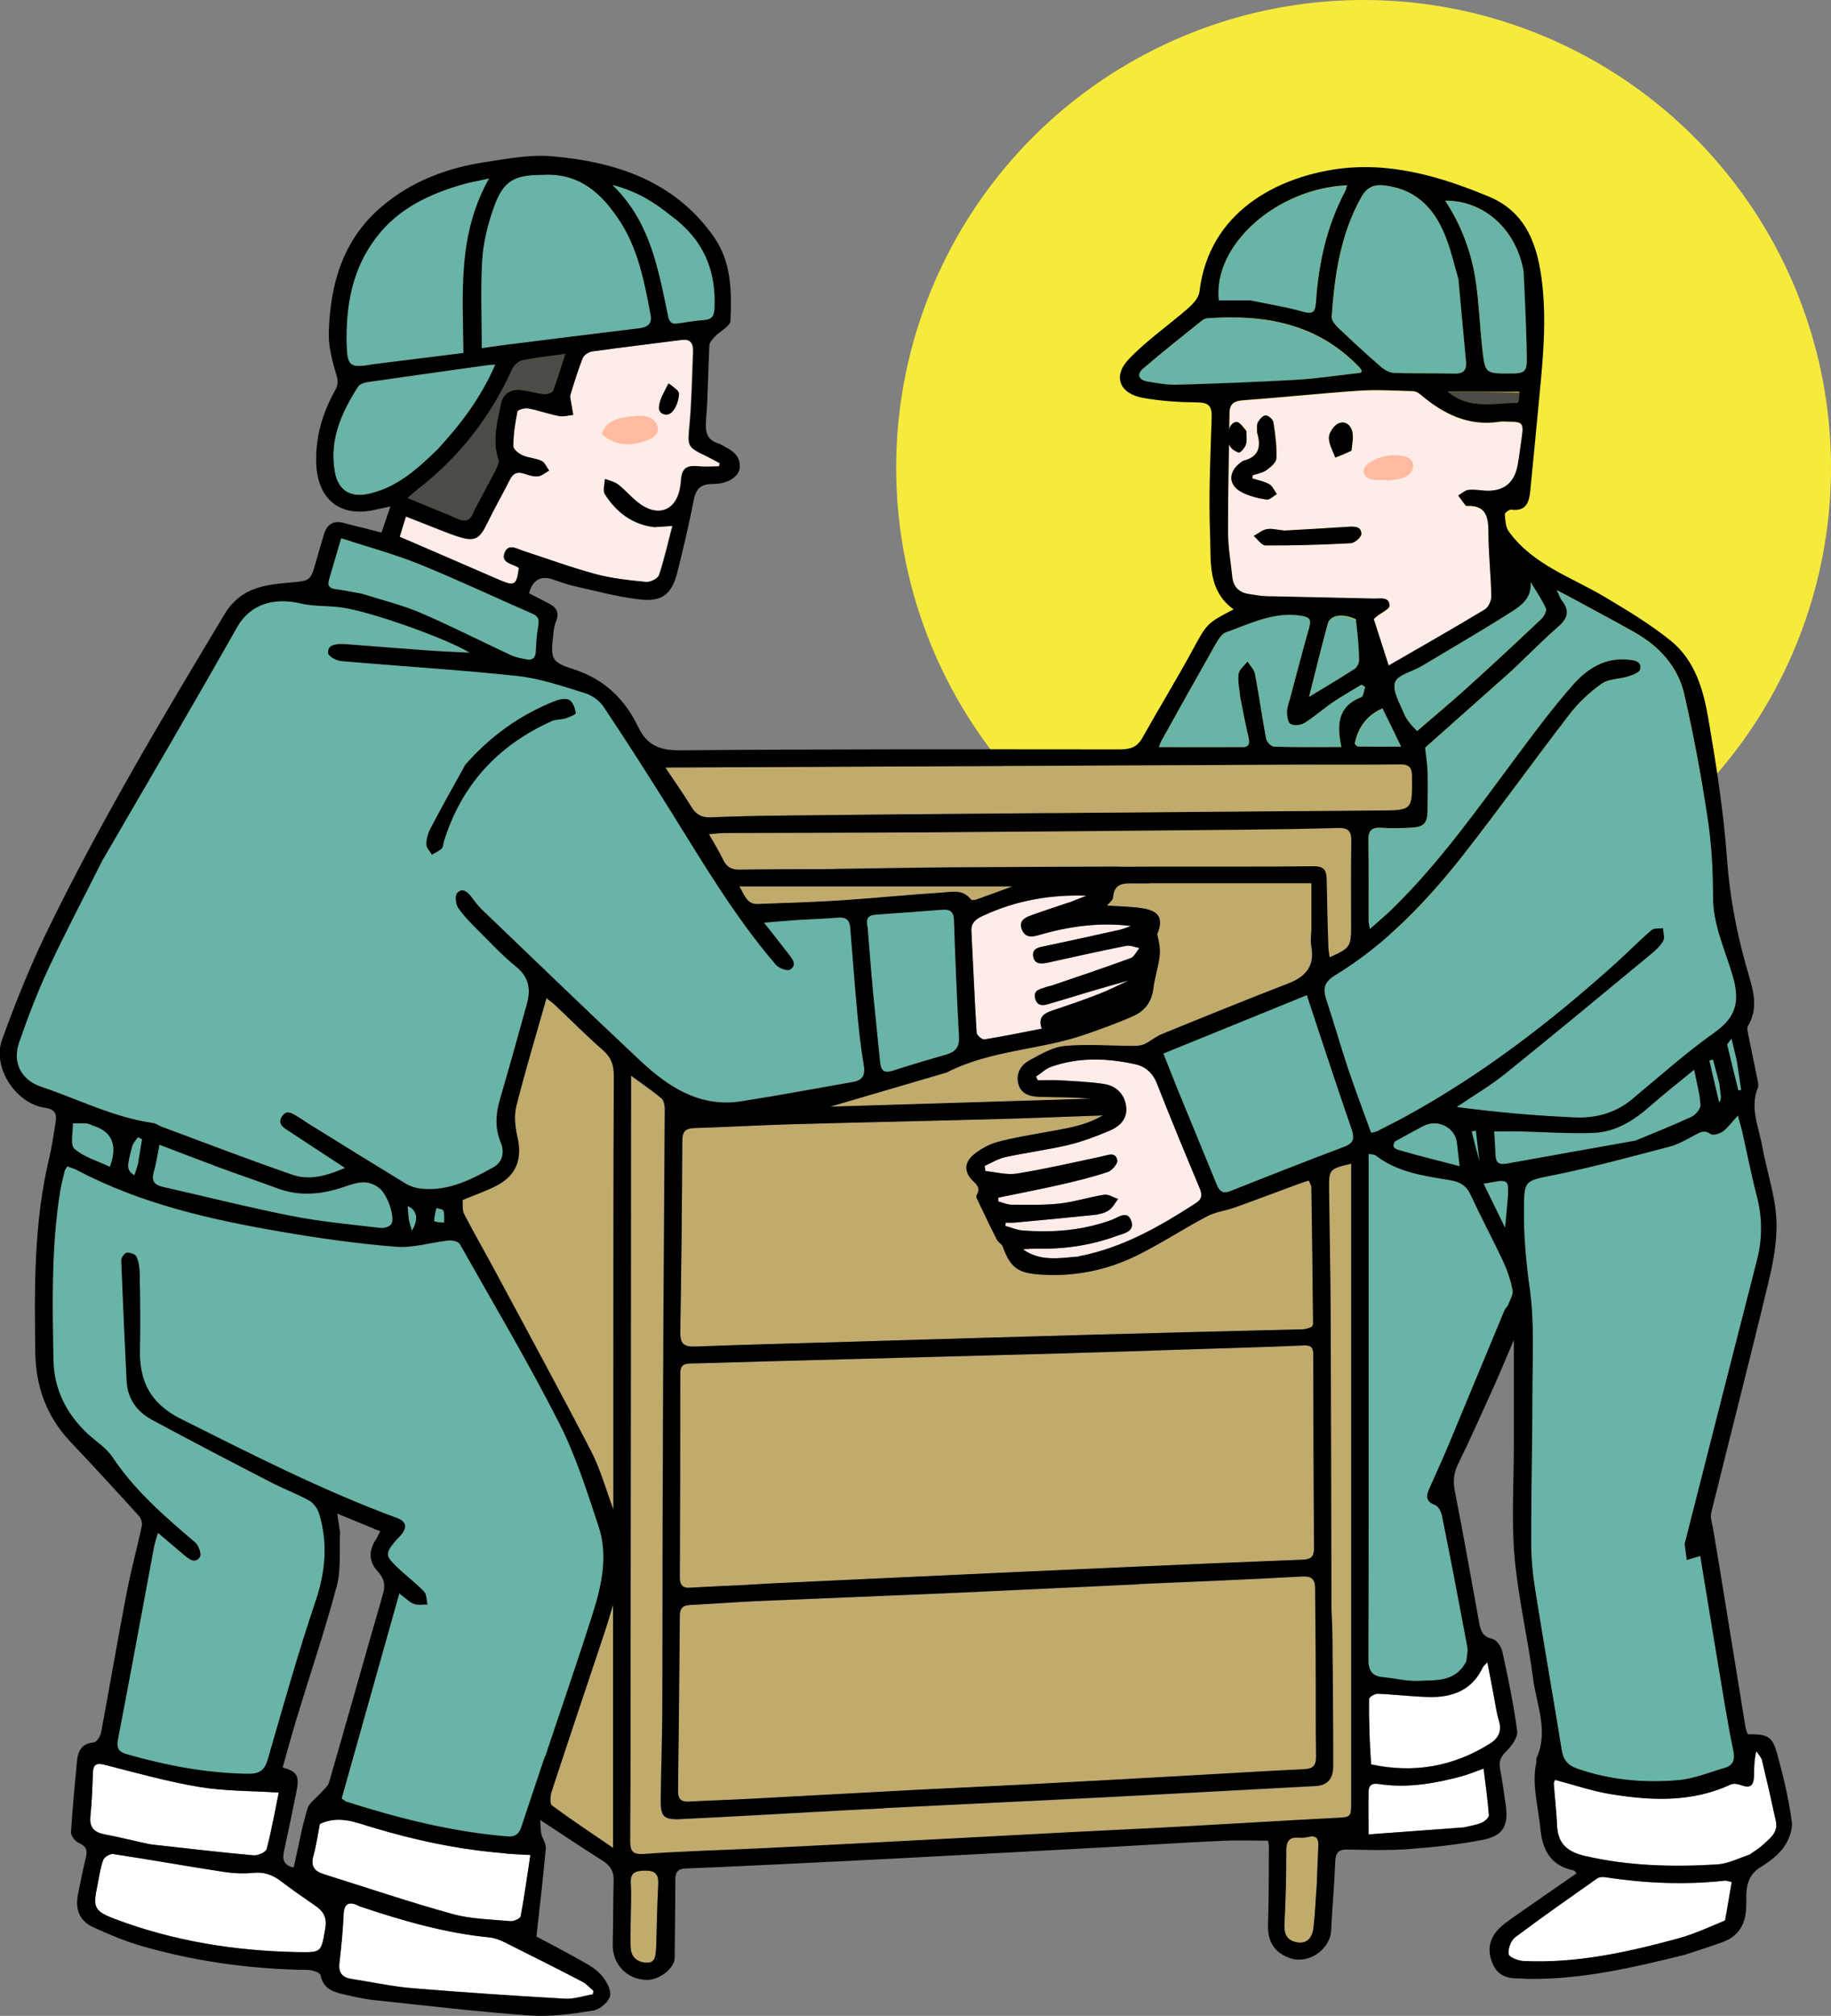 <?xml version="1.0" encoding="UTF-8"?><svg id="_レイヤー_2" xmlns="http://www.w3.org/2000/svg" width="163.43" height="179.83" viewBox="0 0 163.43 179.83"><rect x="0" y="0" width="163.43" height="179.83" fill="#808080" stroke="none"/><defs><style>.cls-1{fill:#ffece8;}.cls-1,.cls-2,.cls-3,.cls-4,.cls-5,.cls-6,.cls-7,.cls-8{stroke-width:0px;}.cls-3{fill:#ffbba1;}.cls-4{fill:#fff;}.cls-5{fill:#4d4b46;}.cls-6{fill:#c0ab6c;}.cls-7{fill:#68b4a7;}.cls-8{fill:#f6ea3d;}</style></defs><g id="_コンテンツ"><circle class="cls-8" cx="121.71" cy="41.72" r="41.72"/><path class="cls-7" d="m9.27,76.5c4-6.89,8.01-13.69,11.88-20.56,1.19-2.1,3.31-2.7,5.72-2.13,1.17.28,2.43.19,3.63.35,2.57.36,9.4,2.79,11.43,4.04-1.33-.07-2.53-.11-3.73-.2-2.4-.17-4.8-.37-7.2-.55-.17-.01-.35-.03-.52-.03-.58.02-1.26.1-1.19.82.03.28.72.67,1.14.7,5.25.46,10.51.77,15.74,1.33,2.05.22,4.05.92,6.04,1.53.62.19,1.3.67,1.66,1.21,2.01,3.01,3.96,6.06,5.88,9.13,2.97,4.77,5.83,9.62,9.51,13.9.26.31,1.02.59,1.26.43.67-.42.19-.97-.15-1.41-.67-.87-1.36-1.73-2.18-2.78,1.21-.1,2.17-.19,3.13-.25,1.15-.08,2.3-.1,3.45-.2.69-.06,1.06.16,1.12.88.21,2.61.41,5.21.65,7.82.14,1.49.31,2.98.56,4.46.14.86-.07,1.35-.95,1.5-3.33.58-6.65,1.21-9.99,1.73-3.71.57-6.53-1.29-9.04-3.65-4.74-4.44-9.41-8.95-14.1-13.45-.35-.34-.64-.74-.94-1.13-.35-.47-.82-.87-1.27-.35-.22.25-.13,1.01.1,1.34.51.74,1.17,1.39,1.81,2.03,1.09,1.09,2.14,2.22,3.33,3.18,1.16.94,1.35,2.03.98,3.34-.79,2.82-1.57,5.65-2.39,8.46-.39,1.32-.49,2.59.05,3.88.37.89.17,1.77-.63,2.22-2,1.12-4.07,2.18-6.49,1.92-.47-.05-.96-.21-1.36-.45-2.9-1.76-5.77-3.55-8.65-5.33-.3-.18-.58-.4-.88-.57-.5-.29-1.07-.81-1.53-.06-.42.67.22.99.68,1.3,1.6,1.06,3.2,2.1,4.97,3.26-1.62.7-3.15,1.15-4.67.62-3.93-1.35-7.8-2.85-11.69-4.29-.26-.1-.5-.29-.76-.33-3.53-.5-6.7-2.13-10.03-3.25-1.76-.59-2.56-2.15-1.95-3.92.77-2.24,1.62-4.47,2.62-6.61,1.55-3.32,3.26-6.56,4.95-9.91Zm32.17-8.17c-1.01,1.86-2.05,3.7-3.03,5.58-.22.42-.36.93-.36,1.4,0,.31.32.61.49.92.3-.18.63-.32.88-.55.13-.12.12-.39.18-.59,1.56-5.07,4.83-8.62,9.65-10.78.36-.16.81-.11,1.19-.23.35-.11.96-.36.94-.47-.07-.42-.24-.97-.56-1.17-.3-.18-.88-.07-1.27.08-3.14,1.24-5.81,3.15-8.12,5.8Z"/><path class="cls-7" d="m48.64,156.75c-.71,2.13-1.42,4.18-2.09,6.24-.2.62-.54.92-1.22.86-4.94-.39-9.7-1.61-14.4-3.1-.09-.03-.17-.11-.43-.28,1.69-6.01,3.4-12.07,5.15-18.3.58.43.9.78,1.3.93.36.14.81.05,1.22.06-.09-.39-.06-.9-.31-1.15-.78-.8-1.68-1.47-2.48-2.25-.99-.96-.98-1.19-.08-2.27.18-.21.4-.4.57-.62.51-.66.35-1.14-.43-1.43-6.67-2.46-12.97-5.68-19.31-8.85-2.69-1.35-3.7-3.35-3.63-6.19.05-2.26.01-4.53-.02-6.79,0-.51-.09-1.05-.3-1.5-.1-.21-.59-.37-.87-.33-.2.03-.49.44-.48.67.13,3.59.3,7.17.48,10.76.08,1.57.91,2.74,2.23,3.45,3.53,1.91,7.09,3.76,10.66,5.6,1.12.58,2.31,1.01,3.4,1.62.4.22.75.72.89,1.16.81,2.62.59,5.15-.3,7.78-1.57,4.66-2.9,9.4-4.27,14.13-.29.99-.73,1.32-1.75,1.31-3.7-.05-7.28-.73-10.82-1.74-.75-.21-.97-.54-.81-1.35,1.1-5.72,2.15-11.45,3.22-17.17.07-.36.2-.72.35-1.24.86.73,1.59,1.36,2.33,1.98.44.37.98.81,1.41.17.16-.24-.1-1.02-.4-1.27-2.71-2.32-5.41-4.63-7.41-7.64-.56-.84-1.52-1.42-2.28-2.14-1.85-1.77-2.93-3.92-2.98-6.49-.09-5.06-.2-10.12.61-15.15.1-.58.25-1.16.39-1.73.03-.12.12-.23.23-.42.31.12.61.2.88.34,5.73,3.02,11.96,4.42,18.27,5.5,3.37.57,6.76,1.06,10.17,1.33,1.56.12,3.16-.39,4.74-.56.32-.03.85.09.98.32,2.99,5.28,6.09,10.52,8.85,15.93,1.5,2.93,2.51,6.13,3.54,9.26.9,2.73.23,5.46-.62,8.09-1.33,4.16-2.75,8.28-4.16,12.5Z"/><path class="cls-6" d="m65.68,141.43c-1.43.07-2.75.12-4.08.21-.68.04-.93-.26-.92-.92.02-6.08.04-12.15.04-18.23,0-.65.29-.83.89-.85,2.37-.05,4.75-.14,7.12-.2,8.55-.23,17.11-.46,25.66-.69,3.91-.11,7.82-.24,11.72-.37,3.42-.11,6.84-.2,10.26-.35.69-.03.85.21.85.82,0,5.76.03,11.52.06,17.28,0,.7-.24.98-.97,1.01-5.16.19-10.32.42-15.49.65-6.24.28-12.48.57-18.72.85-4.43.2-8.86.41-13.28.62-1.01.05-2.02.12-3.13.18Z"/><path class="cls-7" d="m135.17,59.61c1.34-1.28,2.59-2.55,3.94-3.72.85-.74,1.01-1.43.3-2.31-.15-.18-.22-.43-.46-.93.58.3.92.48,1.26.66,1.9,1.03,3.82,2.04,5.7,3.11,2.22,1.26,3.88,3.07,4.44,5.58.81,3.63,1.51,7.3,2.07,10.98.35,2.3.49,4.66.48,6.99,0,2.55,1.1,4.79,1.77,7.14.62,2.18.33,3.62-1.6,4.98-2.59,1.83-4.96,3.96-7.41,5.99-1.48,1.23-3.24,1.69-5.08,1.61-3.51-.15-7.02-.46-10.56-.93,1.46-.99,2.99-1.89,4.36-2.99,4.38-3.52,8.7-7.11,13.03-10.69.4-.33.81-.71,1.05-1.16.15-.28-.01-.73-.03-1.11-.35.05-.8-.03-1.02.17-1.08.93-2.09,1.96-3.15,2.92-5.78,5.2-11.91,9.93-18.75,13.68-.86.47-1.73.9-2.61,1.35-.12.06-.26.07-.52.13-.7-1.93-1.43-3.85-2.08-5.79-.68-2.02-1.25-4.07-1.92-6.09-.32-.97-.18-1.58.77-2.16,4.61-2.8,8.26-6.66,11.54-10.85,3.21-4.09,6.23-8.33,9.41-12.45.8-1.03,1.8-1.97,2.86-2.72.62-.44,1.57-.4,2.34-.64.4-.13,1.02-.34,1.09-.63.17-.68-.43-.81-.99-.87-2.09-.23-3.71.78-4.98,2.22-1.73,1.96-3.3,4.06-4.87,6.16-3.57,4.79-7,9.69-11.3,13.87-.6.58-1.24,1.11-1.98,1.77-.05-.34-.11-.53-.11-.72,0-2.41.02-4.82-.02-7.23-.01-.83.29-1.13,1.1-1.08.87.05,1.75.03,2.62,0,1.23-.05,1.55-.38,1.56-1.59.01-1.15.03-2.31,0-3.46-.02-.65-.13-1.29-.22-2.09,2.55-2.27,5.24-4.66,7.97-7.09Z"/><path class="cls-6" d="m101.75,141.32c4.88-.22,9.66-.41,14.43-.67.9-.05,1.19.25,1.19,1.07,0,2.37.04,4.75.05,7.12.01,2.62-.02,5.24.03,7.86.01.8-.25,1.1-1.07,1.14-3.45.16-6.9.38-10.35.57-4.95.27-9.9.55-14.85.81-3.07.16-6.14.29-9.2.45-4.95.26-9.9.54-14.85.8-1.88.1-3.77.15-5.65.26-.73.04-.99-.24-.98-.97.07-5.2.12-10.4.16-15.6,0-.65.25-.94.92-.97,2.02-.1,4.04-.26,6.06-.35,5.55-.24,11.09-.45,16.64-.69,5.79-.25,11.58-.54,17.47-.81Z"/><path class="cls-7" d="m155.47,100.82c.45,1.99.82,3.91,1.31,5.8.51,1.94.54,3.84.04,5.78-2.15,8.38-4.28,16.76-6.41,25.14-.02.07-.06.14-.05.2.06.48.13.96.19,1.43.44-.13.87-.26,1.2-.36.7,4.25,1.44,8.72,2.18,13.18.24,1.41.49,2.82.78,4.22.15.72,0,1.27-.74,1.49-1.4.41-2.79.99-4.21,1.11-3.04.25-6.07-.01-8.99-1.03-.82-.29-1.24-.77-1.38-1.63-.77-4.75-1.61-9.49-2.36-14.24-.22-1.41-.37-2.84-.37-4.26,0-4.47.11-8.93.11-13.4,0-3.11.19-6.25-.24-9.3-.32-2.32-.53-4.61-.52-6.94.02-2.79.05-2.65,2.73-3.19,3.44-.7,6.85-1.63,10.25-2.52.8-.21,1.54-.65,2.28-1.04.48-.26.84-.49,1.41-.09.21.15.82-.03,1.11-.25.46-.34.8-.84,1.32-1.41.13.48.24.86.36,1.32Z"/><path class="cls-6" d="m117.04,118.41c-.3.1-.54.16-.78.17-6.11.16-12.22.3-18.32.47-7.33.2-14.66.43-21.98.64-4.64.14-9.28.25-13.92.43-1.01.04-1.33-.28-1.32-1.29.1-5.69.15-11.38.18-17.07,0-.8.26-1.11,1.08-1.13,2.9-.08,5.79-.25,8.68-.34,6.21-.18,12.43-.31,18.64-.47,2.96-.08,5.93-.21,9.14-.32-1.71.99-3.42,1.18-5.1,1.49-1.44.27-2.89.49-4.3.88-.75.21-1.5.61-2.1,1.1-.91.74-.9,1.62-.05,2.42.38.36.6.65.32,1.15-.05.09-.09.23-.05.3.6,1.25,1.2,2.51,1.82,3.75.12.23.44.38.52.61.7,1.92,1.38,2.37,3.4,2.5,3.04.2,5.93-.4,8.63-1.73,2.12-1.05,4.11-2.36,6.21-3.47.75-.39,1.64-.49,2.45-.78,1.91-.68,3.8-1.4,5.7-2.1.29-.11.58-.19.93-.31.1.24.23.42.23.6.06,4.05.11,8.09.15,12.14,0,.1-.06.2-.15.36Z"/><path class="cls-6" d="m79,161.3c6.41-.32,12.72-.61,19.03-.92,6.45-.33,12.9-.68,19.34-1.03,1.06-.06,1.6-.58,1.6-1.78,0-3.91-.03-7.82-.07-11.73,0-.94-.09-1.88-.09-2.82-.03-8.77-.04-17.53-.07-26.3-.02-3.56-.1-7.12-.14-10.68-.02-1.7.03-1.74,1.98-2.21v1.13c0,18.58,0,37.16,0,55.74,0,1.48,0,1.43-1.51,1.5-4.64.24-9.27.52-13.9.78-3.03.17-6.07.3-9.1.46-6.45.34-12.9.68-19.35,1.02-2.89.15-5.79.3-8.68.44-3.52.17-7.05.26-10.57.51-1.13.08-1.26-.31-1.25-1.26.04-6.46.04-12.92.04-19.38.01-15.82.03-31.64.04-47.46,0-.38,0-.76,0-1.33,1,.73,1.89,1.33,2.7,2.01.22.18.31.62.31.94-.03,6.32-.08,12.64-.12,18.96-.03,6.15-.06,12.29-.07,18.44-.02,5.41,0,10.83-.03,16.24-.01,2.65-.11,5.3-.14,7.96-.02,1.53.24,1.84,1.75,1.77,4.78-.23,9.55-.51,14.32-.77,1.29-.07,2.58-.13,3.97-.21Z"/><path class="cls-1" d="m135.52,41.14q-.27,2.77-2.88,2.66c-.52-.02-1.05-.13-1.57-.07-.32.04-.61.32-.91.5.23.3.45.61.68.91.02.02.07.03.1.02,1.64-.07,1.92.88,1.92,2.29,0,1.91.22,3.83.26,5.75,0,.4-.26,1-.58,1.19-2.81,1.69-5.66,3.31-8.58,5-.5-1.55-.92-2.87-1.33-4.14.18-.16.23-.21.28-.25.4-.31,1.13-.64,1.13-.94-.03-.84-.84-.63-1.39-.64-3.21-.08-6.42-.13-9.63-.21-.48-.01-.97-.12-1.45-.18-.92-.11-1.47-.62-1.57-1.54-.15-1.35-.38-2.7-.38-4.05-.01-3.52.09-7.05.13-10.57.01-.86.44-1.08,1.25-1.14,3.44-.25,6.88-.62,10.32-.85,1.59-.11,3.2,0,4.8.04.22,0,.47.13.65.28,2.06,1.74,4.31,2.89,7.12,2.44.24-.04.49,0,.73,0,1.29,0,1.4.13,1.22,1.37-.1.69-.19,1.38-.3,2.16Zm-23.31-2.47c.4,1.21.13,2.09-1.22,2.43-.1.02-.18.11-.26.17-1.13.83-1.09,2.04.15,2.66.67.33,1.44.52,2.19.64.27.04.6-.32.91-.5-.22-.3-.38-.71-.68-.88-.45-.26-1-.35-1.5-.51,0-.09.01-.19.02-.28.41-.14.88-.21,1.22-.45.38-.27.89-.7.9-1.07.04-1.07-.11-2.15-.27-3.22-.04-.25-.45-.61-.69-.61-.24,0-.55.35-.7.62-.12.22-.06.54-.07,1Zm2.31,8.65c-.49-.05-.99-.2-1.45-.12-.41.07-.78.4-1.17.61.35.3.71.85,1.06.85,2.54,0,5.08-.07,7.61-.2.35-.02.94-.53.94-.82.02-.69-.61-.69-1.17-.65-1.88.12-3.76.23-5.83.33Zm6.15-7.2c.03-.51.15-1.03.06-1.52-.12-.66-.66-1.11-1.28-.81-.4.19-.82.82-.83,1.26-.01.59.36,1.19.57,1.78.47-.18.95-.36,1.49-.7Zm-9.42-1.77c-.29-.25-.59-.72-.87-.72-.6,0-.96,1.1-.65,2.05.1.3.52.59.85.68.15.04.53-.4.63-.69.12-.35.04-.76.04-1.32Z"/><path class="cls-7" d="m130.84,148.29c-.95,1.81-2.67,1.57-4.19,1.67-1.06.06-2.14-.23-3.22-.33-1-.09-1.3-.6-1.3-1.59.03-8.65.02-17.31.02-25.96,0-5.93,0-11.87,0-17.8v-1.33c.31.06.51.04.62.13,1.96,1.53,4.34,1.83,6.68,2.22.87.15,1.43.48,1.82,1.32.92,2,1.96,3.93,2.89,5.92.38.81.67,1.68.84,2.56.08.39-.22.86-.38,1.29-.07.19-.26.32-.34.51-1.69,4.05-3.36,8.1-5.05,12.15-.54,1.29-1.13,2.55-1.69,3.83-.28.64-.25,1.1.54,1.39.29.11.55.59.62.95.78,3.89,1.53,7.8,2.26,11.7.08.42-.06.88-.12,1.39Z"/><path class="cls-6" d="m41.33,107.03c1.03-.43,2.04-.76,2.96-1.24,1.81-.94,2.34-2.4,1.88-4.38-.2-.88-.31-1.89-.09-2.74.8-3.17,1.75-6.31,2.69-9.62.32.26.56.42.77.62,1.42,1.34,2.8,2.74,4.27,4.02.74.64.97,1.32.97,2.27-.04,9.04-.04,18.09-.04,27.13,0,3.81,0,7.61,0,11.57-.69-1.84-1.17-3.62-2-5.22-2.79-5.39-5.7-10.72-8.57-16.07-.91-1.69-1.87-3.35-2.75-5.06-.18-.35-.11-.82-.09-1.27Z"/><path class="cls-1" d="m58.55,47.02c.46-.03.84-.06,1.43-.1-.4,1.54-.72,2.99-1.19,4.39-.11.31-.79.65-1.17.61-1.52-.15-3.06-.32-4.53-.71-2.19-.59-4.32-1.38-6.48-2.08-.57-.18-1.29-.66-1.61.21-.29.78.49.94,1.02,1.18.09.04.18.1.26.15-.19,1.53-.39,1.65-1.72,1.08-2.94-1.27-5.88-2.54-8.93-3.86.16-.53.34-1.11.56-1.81,1.22.48,2.34.92,3.46,1.36.33.13.65.25.98.36,1.7.57,2.1.37,2.86-1.21.62-1.29,1.33-2.53,1.98-3.8.29-.57.67-.73,1.28-.53.39.13.83.28,1.22.24.35-.04.67-.33,1-.51-.22-.3-.38-.73-.68-.87-.52-.25-1.16-.26-1.7-.5-.34-.15-.82-.54-.82-.81.02-1.03.16-2.07.37-3.09.03-.16.66-.34.97-.28.92.17,1.82.5,2.74.68.4.08.84-.06,1.27-.1-.06-.37-.13-.75-.19-1.12-.03-.23-.12-.48-.06-.68.34-1.1.67-2.2,1.1-3.27.11-.27.53-.55.84-.59,2.66-.37,5.33-.68,7.99-1.03.84-.11,1.06.35,1.03,1.05-.09,2.16-.11,4.32-.31,6.47-.18,1.99-.24,2.02,1.54,2.87.39.19.77.4,1.15.61-.02.09-.04.19-.06.28-.63,0-1.26.05-1.88-.01-1.06-.11-1.46.2-1.52,1.29-.02.28-.06.55-.12.82-.36,1.63-1.62,2.33-3.12,1.52-.89-.47-1.55-1.36-2.36-1.99-.33-.26-.79-.34-1.19-.51,0,.46-.2,1.05,0,1.37,1.04,1.62,2.48,2.73,4.56,2.94Zm1.06-12.81c-.28.7-.75,1.39-.8,2.11-.04.64.73.86,1.14.46.39-.39.62-1.07.65-1.64.02-.3-.54-.63-1-.92Z"/><path class="cls-6" d="m116.44,68.21c2.9,0,5.69.02,8.49-.02.82-.01,1.09.26,1.1,1.08.02,3.01.05,3.01-2.92,3.03-10.51.08-21.02.17-31.53.25-7.19.06-14.39.12-21.58.2-2.2.02-4.4.07-6.59.16-.8.03-1.29-.26-1.7-.93-.68-1.13-1.45-2.2-2.32-3.51,19.15-.09,38.05-.17,57.06-.26Z"/><path class="cls-6" d="m84.57,95.64c3.89-1.98,8.25-1.96,12.22-3.33,1.48-.51,2.96-1.04,4.38-1.68.99-.45,1.61-1.27,1.74-2.44.11-.98.44-1.93.56-2.9.07-.63-.06-1.29-.22-1.93.55-1.32.25-2.05-1.21-2.3-1.06-.18-2.14-.18-3.27-.26.2-.25.53-.48.54-.72.1-1.41,1.12-1.26,2.04-1.26,5.16,0,10.33,0,15.65,0,0,1.35,0,2.8,0,4.26,0,.45-.07.92.01,1.36.33,1.75-.48,2.7-2.06,3.31-3.77,1.46-7.52,2.98-11.27,4.51-.53.21-.98.61-1.49.86-.28.14-.61.2-.93.2-2.08,0-4.18-.18-6.24,0-1.09.1-2.16.73-3.16,1.28-.72.39-1.21,1.1-1.02,2.01.21.96,1.02,1.22,1.84,1.25,1.52.06,3.05.02,4.57.17-7.63.23-15.26.47-23.19.71,3.66-1.07,7.03-2.06,10.48-3.07Z"/><path class="cls-6" d="m74.29,77.51c-2.83.01-5.56,0-8.28.05-.73.01-1.17-.23-1.48-.89-.33-.72-.77-1.4-1.26-2.27.57-.05.99-.11,1.42-.11,6.01-.02,12.02-.02,18.03-.06,9.19-.06,18.38-.14,27.57-.23,3.04-.03,6.08-.07,9.11-.16.92-.03,1.22.28,1.2,1.19-.05,2.55-.02,5.1-.02,7.65,0,1.75-.09,1.89-1.91,2.7-.05-.36-.11-.68-.12-1-.06-1.95-.12-3.91-.14-5.86-.01-.8-.14-1.28-1.16-1.27-4.67.06-9.35.02-14.02.03-5.84.01-11.67.03-17.51.07-3.77.03-7.54.1-11.42.15Z"/><path class="cls-7" d="m104.95,96.83c-.4-1.01-.77-1.94-1.13-2.84,4.31-1.75,8.52-3.47,12.81-5.21.16.51.34,1.06.53,1.62,1.15,3.44,2.28,6.89,3.46,10.32.28.81.21,1.26-.66,1.59-3.39,1.28-6.77,2.61-10.15,3.95-.73.29-1.01-.04-1.25-.63-1.18-2.91-2.38-5.81-3.61-8.79Z"/><path class="cls-7" d="m48.49,15.6c3.29-.2,5.24,1.72,6.81,4.08,1.66,2.52,2.22,5.47,2.77,8.39.17.91-.36,1.14-1.12,1.23-3.98.48-7.95.98-11.93,1.48-.65.08-1.3.18-2.02.28,0-2.71-.12-5.31.04-7.9.1-1.54.49-3.11,1-4.57.86-2.44,1.8-2.99,4.45-2.99Z"/><path class="cls-7" d="m130.2,25.06c.23,2.45.43,4.81.66,7.17.08.81-.23,1.13-1.06,1.11-1.78-.05-3.56,0-5.34-.06-.39-.01-.85-.24-1.15-.51-1.28-1.11-2.54-2.26-3.77-3.44-.3-.28-.69-.71-.67-1.05.26-3.7.78-7.35,2.64-10.67.51-.91,1.12-1.2,2.22-1.04,2.97.42,4.5,2.32,5.44,4.9.42,1.14.69,2.34,1.04,3.6Z"/><path class="cls-1" d="m96.23,112.08c-1.73.14-3.39.47-4.94-.65.39-.02.78-.06,1.16-.05,2.47.06,4.88-.28,7.2-1.13.62-.23,1.69-.38,1.3-1.39-.36-.92-1.15-.26-1.72-.05-2.58.94-5.24,1.15-7.95.95-.53-.04-1.04-.27-1.56-.41.01-.1.03-.19.04-.29.25,0,.5.02.74,0,2.39-.22,4.78-.44,7.17-.69.44-.05.93-.17,1.29-.41.35-.23.56-.66.83-1.01-.41-.14-.85-.44-1.24-.38-1.34.21-2.65.64-4,.79-1.41.16-2.86.11-4.28.1-.39,0-.78-.19-1.17-.29,0-.11,0-.22,0-.34,1.81-.37,3.62-.72,5.42-1.13,1.46-.33,2.92-.69,4.35-1.16.38-.13.91-.76.85-1.05-.16-.77-.81-.46-1.37-.34-2.52.54-5.04,1.12-7.58,1.53-.9.15-1.88-.13-2.82-.22-.02-.15-.05-.31-.07-.46.61-.27,1.19-.64,1.82-.78,1.87-.4,3.79-.65,5.65-1.09,1.25-.29,2.46-.76,3.65-1.26.91-.38,1.65-1.04,1.51-2.15-.14-1.13-.88-1.86-1.98-2.03-1.34-.2-2.7-.25-4.05-.33-.62-.04-1.24,0-1.86,0-.05-.11-.1-.22-.15-.33.45-.3.86-.71,1.36-.88,2.48-.87,5.03-.78,7.54-.21.82.18,1.51.76,1.87,1.67,1.24,3.15,2.54,6.28,3.84,9.4.24.58.2.96-.35,1.31-3.24,2.09-6.56,4-10.51,4.75Z"/><path class="cls-7" d="m33.24,32.5c-2.05.37-2.27.18-2.32-1.82-.09-3.47.51-6.75,2.7-9.57,1.95-2.52,4.69-3.79,7.65-4.66.69-.2,1.4-.32,2.37-.53-2.82,4.99-2.34,10.18-2.29,15.57-2.66.33-5.35.67-8.12,1.01Z"/><path class="cls-4" d="m8.7,168.13c.17-.8.26-1.54.52-2.22.1-.25.6-.56.87-.52,3.27.5,6.53,1.08,9.8,1.58.89.14,1.82.19,2.71.1.98-.1,1.75.18,2.5.76,1,.77,2.03,1.48,3.07,2.19.73.5,1.03,1.08.86,2.03-.37,2.1-.31,2.13-2.44,2.09-5.59-.11-11.04-.97-16.29-2.94-1.89-.71-2.03-1.03-1.59-3.06Z"/><path class="cls-4" d="m156.14,165.45c-1,.32-1.91.8-2.86.86-3.98.24-7.95.15-11.87-.77-1.55-.36-2.38-1.11-2.44-2.72-.05-1.24-.2-2.48-.29-3.72,0-.12.09-.25.12-.33,1.68.44,3.29,1,4.96,1.27,3.62.59,7.23.75,10.69-.85.24-.11.6-.08.86.02.89.33,1.22.15,1.24-.82.02-.69,0-1.38.21-2.18.17.28.43.53.51.83.44,1.79.84,3.6,1.23,5.4.23,1.06-.57,1.57-1.2,2.16-.33.31-.73.54-1.16.84Z"/><path class="cls-4" d="m32.13,170.05c3.82,1.28,7.6,2.37,11.55,2.76.47.05.95.24,1.38.45,2.31,1.15,4.61,2.31,6.9,3.5.37.19.67.54,1,.82-.02.1-.03.21-.05.31-.83.14-1.67.44-2.5.39-4.56-.26-9.11-.56-13.66-.94-1.8-.15-3.58-.55-5.37-.82-.85-.13-1.19-.55-1.09-1.43.16-1.42.31-2.84.37-4.27.04-1.1.51-1.24,1.46-.79Z"/><path class="cls-4" d="m45.21,165.35c.68.05,1.26.07,2.13.12-.28,1.87-.53,3.68-.87,5.47-.04.2-.61.46-.92.43-1.73-.16-3.51-.18-5.17-.64-3.86-1.06-7.66-2.35-11.48-3.55-.82-.26-1.19-.7-.93-1.63.27-.97.41-1.97.58-2.85,1.66-.78,3.12-.17,4.57.27,3.92,1.19,7.9,2.02,12.08,2.36Z"/><path class="cls-7" d="m110.71,62.29c.25,1.22.48,2.35.73,3.47.11.48.09.88-.51.89-2.47.02-4.95,0-7.49,0,.07-.18.13-.4.24-.59,1.6-2.86,3.19-5.73,4.81-8.58.23-.41.54-.93.93-1.07,2.17-.77,4.28-1.87,6.73-1.48.69.11.92.31.72,1-.59,2.12-1.15,4.24-1.72,6.36-.11.4-.28.81-.28,1.22,0,.38.09.95.33,1.08.31.16.9.11,1.22-.09.88-.55,1.67-1.26,2.54-1.85.83-.56,1.71-1.05,2.56-1.57l.33.19c-.11.32-.13.84-.34.92-2.12.83-2.2,2.47-1.78,4.45-2.04,0-4.02.03-6-.03-.26,0-.66-.43-.72-.71-.37-1.91-.63-3.85-.99-5.76-.08-.4-.44-.75-.67-1.13-.28.37-.75.72-.8,1.12-.09.67.09,1.38.16,2.17Z"/><path class="cls-7" d="m77.43,82.74c-.18-.72-.02-1.09.71-1.14,1.98-.13,3.96-.29,5.94-.44.65-.05,1.04.11,1.06.9.12,3.48.26,6.96.45,10.44.05.9-.3,1.35-1.13,1.58-1.61.46-3.21.93-4.81,1.45-.74.24-1.03-.04-1.1-.74-.2-2.01-.42-4.01-.61-6.02-.18-1.98-.33-3.95-.51-6.02Z"/><path class="cls-4" d="m153.93,171.37c-1.42.56-2.76,1.18-4.16,1.56-4.52,1.22-9.08,2.24-13.81,2.01-.47-.02-1.28-.35-1.31-.62-.06-.48.2-1.21.58-1.49,2.39-1.8,4.86-3.52,7.31-5.25.17-.12.46-.16.68-.12,3.57.55,7.14.71,10.74.31.13-.01.26.05.6.12-.19,1.16-.39,2.3-.63,3.49Z"/><path class="cls-7" d="m38.97,40.18c-1.79,1.75-3.59,3.33-6.06,3.88-1.62.36-2.7-.29-3.01-1.89-.56-2.88.57-5.33,2.06-7.67.14-.22.52-.36.81-.4,3.59-.52,7.18-1.02,10.76-1.52.17-.02.34-.02.68-.05-1.27,2.95-3.11,5.36-5.24,7.66Z"/><path class="cls-1" d="m95.31,80.55c-1.17.4-2.26.75-3.34,1.14-.55.2-1.04.51-.75,1.24.27.69.82.69,1.4.52,2.7-.79,5.45-1.19,8.33-.84-.32.11-.63.26-.96.33-2.21.49-4.43.97-6.64,1.45-.56.12-1.24.18-1.12.94.12.73.76.67,1.35.54,2.32-.51,4.63-1.03,6.95-1.49.37-.07.78.13,1.18.2-.26.31-.46.78-.79.9-2.36.86-4.74,1.65-7.11,2.47-.1.03-.21.03-.31.07-.53.2-1.34.24-1.09,1.09.23.81.94.54,1.5.37,2.27-.68,4.54-1.38,6.85-2.01-.87.4-1.73.84-2.62,1.19-1.37.53-2.75,1.01-4.14,1.47-.78.26-1.38.58-1.01,1.64-1.77.34-3.44.69-5.12.96-.2.03-.68-.37-.69-.59-.19-3.03-.31-6.06-.47-9.09-.04-.8.5-1.11,1.08-1.37,2.9-1.34,5.96-1.89,9.2-1.77-.53.21-1.06.41-1.66.65Z"/><path class="cls-4" d="m13.11,164.46c-1.31-.29-2.53-.6-3.76-.83-.94-.18-1.39-.61-1.28-1.63.13-1.28.18-2.57.22-3.86.03-.79.35-.89,1.08-.71,2.8.71,5.59,1.5,8.43,1.97,2.28.38,4.64.34,7.08.5-.33,1.62-.63,3.35-1.08,5.04-.07.28-.78.6-1.17.56-3.01-.27-6.02-.63-9.02-.96-.14-.02-.27-.05-.5-.08Z"/><path class="cls-7" d="m121.34,32.77c.48.55.05.5-.26.54-1.8.2-3.6.47-5.41.58-3.55.2-7.1.34-10.66.44-.86.03-1.74-.14-2.59-.29-.74-.13-1.02-.61-.4-1.14,1.74-1.49,3.53-2.91,5.32-4.34.15-.12.39-.16.59-.17,5.03-.33,9.68.51,13.4,4.39Z"/><path class="cls-7" d="m32.2,52.95c-.81-.14-1.52-.29-2.25-.38-.54-.07-.75-.31-.59-.84.34-1.17.68-2.33,1.09-3.71,2.4.78,4.76,1.41,7,2.32,3.4,1.37,6.71,2.95,10.07,4.41.53.23.62.52.53,1.05-.13.75-.2,1.52-.22,2.28-.02.59-.27.86-.84.75-.47-.09-.97-.18-1.4-.38-2.71-1.26-5.38-2.63-8.13-3.8-1.66-.71-3.44-1.13-5.26-1.7Z"/><path class="cls-7" d="m111.57,26.82c-1,0-1.9,0-2.79,0-.56-4.91,5.13-9.99,11.44-10.27-.07.21-.1.4-.18.56-1.63,3.08-2.35,6.41-2.59,9.85-.06.91-.26,1.12-1.19.86-1.5-.42-3.06-.67-4.69-.99Z"/><path class="cls-4" d="m122.33,157.36c-.09-1.98-.15-3.89-.13-5.8,0-.16.51-.47.77-.46,1.53.06,3.05.26,4.58.29,2.09.05,3.85-.61,4.81-2.66.05-.11.17-.19.4-.44.2,1.07.37,1.97.55,2.87.15.79.25,1.59.48,2.35.28.93-.04,1.55-.79,2.03-3.28,2.07-6.82,2.67-10.66,1.82Z"/><path class="cls-6" d="m54.72,149.66c0,5.01,0,9.92,0,15.19-2-1.37-3.76-2.53-5.45-3.78-.21-.15-.16-.84-.04-1.22,1.53-4.67,3.11-9.34,4.66-14,.26-.79.49-1.59.83-2.68,0,2.32,0,4.35,0,6.49Z"/><path class="cls-7" d="m33.88,106.01c.68.47,1.42,2.62,1.05,3.2-.15.23-.65.38-.97.35-2.63-.31-5.28-.55-7.88-1.06-3.87-.76-7.69-1.73-11.53-2.6-.74-.17-1.07-.51-.83-1.32.22-.75.33-1.54.51-2.45,1.91.73,3.66,1.41,5.42,2.06,1.7.63,3.42,1.21,5.13,1.84,1.82.67,3.61.57,5.44.02,1.16-.35,2.38-1.03,3.66-.04Z"/><path class="cls-7" d="m136.02,24.28c.11,2.6.23,5.1.27,7.61.02,1.3-.19,1.43-1.47,1.44-2.24,0-2.26,0-2.5-2.18-.22-1.97-.29-3.97-.57-5.93-.37-2.61-1.28-5.06-2.75-7.31,3.48-.03,6.34,2.57,7.02,6.37Z"/><path class="cls-7" d="m126.43,65.23c-.42-.5-.86-.99-1.1-1.56-.39-.92-1.07-2.05-.81-2.82.22-.68,1.57-.97,2.41-1.46,2.67-1.59,5.35-3.15,7.96-4.81.88-.56,1.85-1.24,1.73-2.67.47.78.98,1.53,1.36,2.34.1.21-.15.72-.38.93-2.21,2.08-4.43,4.15-6.68,6.19-1.45,1.31-2.95,2.56-4.49,3.86Z"/><path class="cls-5" d="m42.29,45.61c-.27.86-.73.99-1.47.66-1.38-.61-2.8-1.17-4.44-1.85.5-.43.74-.65,1-.85,3.68-2.86,6.43-6.45,8.36-10.68.15-.32.53-.68.86-.74,1.22-.25,2.46-.38,3.85-.58-.39,1.21-.7,2.27-1.1,3.3-.07.18-.56.3-.84.28-.69-.07-1.36-.29-2.05-.36-.92-.09-1.57.35-1.76,1.27-.34,1.63-.77,3.26-.22,4.95.09.28-.13.71-.3,1.03-.6,1.18-1.24,2.34-1.89,3.58Z"/><path class="cls-4" d="m130.65,163.01c-2.85.21-5.62.42-8.49.63,0-1.46-.02-2.63,0-3.81.02-.92.74-.7,1.24-.64,2.4.3,4.73-.11,7.03-.72.6-.16,1.18-.41,2-.7.17,1.44.37,2.79.47,4.15.02.22-.38.56-.65.68-.47.2-1,.28-1.6.41Z"/><path class="cls-7" d="m60.01,19.34c2.77,2.06,3.92,4.79,3.76,8.13-.03.68-.2,1.03-.91,1.09-.8.06-1.59.19-2.38.31-.6.09-.77-.21-.88-.74-.31-1.53-.62-3.07-1.04-4.58-.72-2.57-1.78-4.98-3.92-7.05,2.17.54,3.79,1.55,5.36,2.84Z"/><path class="cls-7" d="m145.9,101.78c-3.85.69-7.63,1.34-11.39,2.03-.68.12-.99-.08-1.01-.77-.02-.69-.08-1.38-.12-2.1.8,0,1.59-.01,2.38,0,2.16.05,4.32.21,6.48.13,1.99-.07,3.62-1.11,5.1-2.42,1.19-1.06,2.45-2.04,3.89-3.22.24,1.2.52,2.17.57,3.15.02.35-.44.88-.81,1.06-1.64.76-3.32,1.42-5.08,2.14Z"/><path class="cls-6" d="m73.66,79.08c5.76,0,11.42,0,16.73,0-.84.31-2.04.75-3.25,1.18-.15.05-.42.06-.48-.03-.68-.89-1.66-.65-2.52-.6-3.03.19-6.04.51-9.07.7-2.47.16-4.95.22-7.42.32-.93.04-1.16-.71-1.63-1.57,2.63,0,5.09,0,7.65,0Z"/><path class="cls-3" d="m123.91,42.86c-.42-.1-.85-.01-1.28-.05-.43-.04-.9-.3-.92-.73-.02-.36.28-.65.58-.84.85-.55,1.92-.76,2.92-.57.28.05.58.15.76.38.21.27.21.67.04.97-.17.3-.48.5-.8.62-.32.11-.67.15-1.29.23Z"/><path class="cls-3" d="m56.61,39.6c-1.03.17-2.12-.16-2.89-.87.11-.55.56-.99,1.07-1.23.51-.24,1.08-.31,1.64-.37.52-.05,1.07-.09,1.55.11.48.21.86.75.71,1.25-.09.3-.35.53-.64.65-.29.12-.57.31-1.43.45Z"/><path class="cls-6" d="m117.53,167.98c-.1,1.38-.14,2.68-.29,3.95-.12,1.04-.67,1.49-1.5,1.33-.95-.18-1.14-.8-1.09-1.71.11-2.12.17-4.25.16-6.38,0-.88.22-1.33,1.16-1.24.27.03.56,0,.83-.07.67-.15.9.15.87.77-.05,1.08-.09,2.16-.15,3.34Z"/><path class="cls-6" d="m58.57,173.75c-.05.65-.03,1.34-.78,1.34-.74,0-1.39-.37-1.47-1.2-.08-.79-.02-1.59-.02-2.39,0-1.15.08-2.3.01-3.44-.05-.95.33-1.16,1.21-1.18.97-.02,1.3.29,1.24,1.26-.11,1.84-.13,3.68-.19,5.61Z"/><path class="cls-7" d="m121.06,55.33c.12,1.24.23,2.4.25,3.57,0,.27-.2.66-.43.81-1.31.85-2.66,1.64-4.04,2.48.55-2.18,1.08-4.36,1.67-6.52.22-.8,1.32-.95,2.55-.34Z"/><path class="cls-7" d="m124.59,101.78c.85-.46,1.65-.89,2.45-1.32,1.26-.67,2.84.1,3.01,1.47.07.6.14,1.2.24,2.11-1.93-.5-3.6-.91-5.25-1.39-.29-.08-.96-.19-.45-.87Z"/><path class="cls-7" d="m8.29,100.41q2.22.64,1.78,2.84c-.05.23-.13.45-.24.84-1.13-.54-2.34-.87-3.17-1.61-.4-.36-.11-1.49-.14-2.27.4,0,.81-.02,1.21,0,.17,0,.33.11.57.19Z"/><path class="cls-7" d="m120.96,66.3q.42-2.19,2.46-3.1c.54,1.12,1.08,2.23,1.65,3.42-1.3,0-2.58,0-3.86-.01-.09,0-.18-.16-.26-.32Z"/><path class="cls-5" d="m135.69,35.02c-.03.36-.13.94-.23.94-2.07,0-4.26.64-6.21-.99,2.2,0,4.29,0,6.44.05Z"/><path class="cls-7" d="m133.9,105.36c.72-.08.73.35.72.8,0,.17,0,.35-.01.52-.07.85-.15,1.71-.26,2.87-.71-1.45-1.29-2.64-1.92-3.94.59-.1.99-.17,1.47-.25Z"/><path class="cls-7" d="m12.29,104.02c-.11.33-.19.58-.28.85-.69-.49-.72-.67-.19-2.61.08-.29.33-.54.51-.8.12.06.25.12.37.18-.13.77-.26,1.54-.4,2.38Z"/><path class="cls-7" d="m155.05,94.71c.14.91.26,1.73.37,2.55-.08.01-.17.02-.25.03-.34-1.36-.68-2.71-1-4.08-.02-.06.11-.16.39-.55.2.84.33,1.4.49,2.04Z"/><path class="cls-7" d="m39.6,109.12c-.33-.04-.84-.1-.84-.18,0-.39.12-.77.2-1.16.22.08.59.11.63.25.11.33.06.7.01,1.09Z"/><path class="cls-7" d="m153.48,96.72c.04.36.08.64.11.91.03.23.06.47-.13.75-.29-1.25-.58-2.5-.88-3.75l.33-.1c.18.7.37,1.4.56,2.18Z"/><path class="cls-7" d="m36.5,108.82c-.04-.44-.07-.8-.1-1.22.84.36,1.01,1.2.38,2.21-.11-.4-.18-.66-.27-1Z"/><path class="cls-7" d="m132.07,103.66c-.23-.87-.47-1.79-.7-2.71.13-.02.25-.05.38-.07.11.91.21,1.82.32,2.78Z"/><path class="cls-2" d="m41.49,68.27c2.27-2.6,4.94-4.51,8.07-5.74.39-.15.97-.27,1.27-.08.32.19.5.75.56,1.17.02.11-.59.36-.94.47-.38.12-.83.07-1.19.23-4.82,2.16-8.09,5.71-9.65,10.78-.06.2-.05.47-.18.59-.25.23-.58.37-.88.55-.18-.31-.49-.61-.49-.92,0-.47.14-.98.36-1.4.98-1.87,2.01-3.72,3.08-5.63Z"/><path class="cls-2" d="m112.2,38.58c.01-.37-.05-.69.07-.91.15-.27.46-.62.7-.62.24,0,.65.36.69.61.17,1.06.31,2.15.27,3.22-.01.37-.52.8-.9,1.07-.34.24-.81.31-1.22.45,0,.09-.01.19-.02.28.51.16,1.05.25,1.5.51.3.17.45.58.68.88-.3.18-.64.54-.91.5-.75-.11-1.52-.3-2.19-.64-1.25-.62-1.28-1.82-.15-2.66.08-.06.17-.14.26-.17,1.35-.34,1.62-1.21,1.22-2.52Z"/><path class="cls-2" d="m114.61,47.33c1.98-.11,3.86-.22,5.73-.34.55-.04,1.19-.04,1.17.65,0,.29-.6.8-.94.82-2.54.14-5.08.21-7.61.2-.35,0-.71-.55-1.06-.85.39-.21.76-.54,1.17-.61.46-.08.97.07,1.55.12Z"/><path class="cls-2" d="m120.63,40.2c-.51.26-.98.44-1.45.62-.21-.59-.58-1.19-.57-1.78,0-.44.43-1.06.83-1.26.63-.3,1.16.15,1.28.81.09.49-.03,1.01-.09,1.6Z"/><path class="cls-2" d="m111.25,38.45c0,.47.07.89-.05,1.23-.1.28-.48.73-.63.69-.33-.09-.75-.38-.85-.68-.32-.96.04-2.04.65-2.05.29,0,.58.46.88.81Z"/><path class="cls-2" d="m59.69,34.2c.38.3.93.64.92.94-.03.57-.26,1.26-.65,1.64-.41.4-1.19.18-1.14-.46.05-.72.51-1.41.87-2.12Z"/><path class="cls-2" d="m150.37,174.38c-4.59,1.14-9.12,2.19-13.81,2.15-.42,0-.84-.05-1.26-.05-1.1-.02-1.82-.5-2.18-1.59-.35-1.04-.14-1.95.56-2.72.44-.48,1-.86,1.54-1.24,1.82-1.28,3.66-2.54,5.5-3.82-.14-.16-.18-.24-.23-.25-2.08-.42-2.82-1.8-3.01-3.81-.18-1.93-.77-3.83-.36-5.8.03-.14-.02-.3.03-.42,1.09-2.43-.01-4.78-.32-7.14-.47-3.63-1.33-7.21-1.65-10.85-.28-3.22-.06-6.49-.06-9.74,0-3.18,0-6.35,0-9.57-.62,1.45-1.21,2.9-1.86,4.33-1.02,2.26-2.03,4.52-3.12,6.75-.41.83-.45,1.58-.27,2.49.77,3.86,1.44,7.75,2.15,11.62.13.71.29,1.29,1.19,1.48.37.08.8.7.89,1.14.51,2.35,1.01,4.71,1.32,7.09.07.56-.5,1.33-.98,1.8-.49.48-.67.9-.55,1.54.2,1.06.34,2.13.5,3.2.28,1.85-.2,2.79-2.02,3.15-2.18.43-4.41.66-6.63.83-1.81.13-3.63.08-5.45.04-.82-.02-1.08.28-1.11,1.08-.08,2.06-.27,4.11-.37,6.16-.09,1.67-1.99,2.99-3.6,2.47-1.47-.48-2.09-1.52-2.03-3.06.08-2.3.06-4.61.08-6.91,0-.17-.05-.34-.08-.53-1.38,0-2.73-.05-4.08.01-3.49.16-6.97.39-10.46.58-6.24.34-12.48.67-18.72,1-3.07.16-6.14.31-9.21.46-3.17.15-6.35.31-9.52.43-.69.03-.91.32-.91.97,0,2.33-.05,4.67-.06,7,0,.91-1.35,1.99-2.49,1.97-1.8-.04-3.08-1.41-3.04-3.19.05-1.89.03-3.77.08-5.66.03-.83-.29-1.35-.99-1.79-1.77-1.11-3.5-2.28-5.56-3.63.04.59.02.94.1,1.26.1.43.43.85.4,1.25-.23,2.55-.53,5.1-.84,7.89.99.53,2.32,1.21,3.61,1.94.73.41,1.52.8,2.08,1.39.48.5.98,1.33.89,1.93-.08.53-.91,1.25-1.5,1.34-1.88.3-3.82.58-5.71.44-4.63-.33-9.24-.88-13.85-1.37-.97-.1-1.93-.33-2.88-.55-.92-.21-1.7-.57-1.91-1.68-.04-.23-.76-.46-1.17-.46-5.06-.07-10.03-.75-14.88-2.16-1.47-.43-2.89-1.03-4.28-1.67-1.2-.56-1.58-1.62-1.32-2.9.22-1.09.43-2.19.7-3.27.16-.64.07-1.02-.6-1.31-.33-.14-.73-.64-.72-.96.12-2.12.34-4.24.53-6.35.09-.92.42-1.58,1.51-1.68.24-.02.57-.53.64-.86.77-4.11,1.47-8.24,2.26-12.35.39-2.05.95-4.07,1.38-6.12.06-.27-.08-.67-.26-.87-2.01-2.22-4.04-4.42-6.1-6.6-2.13-2.25-3.11-4.93-3.15-7.98-.08-5.8-.13-11.59,1.23-17.29.26-1.08.41-2.19.59-3.29.12-.74-.1-1.12-.96-1.25-2.6-.37-4.72-3.6-3.83-6.06,1.17-3.24,2.46-6.46,3.96-9.56,4.75-9.78,10.31-19.11,15.91-28.42,1.4-2.33,3.53-2.62,5.81-2.81,1.83-.16,1.84-.12,2.34-1.85.23-.8.46-1.61.7-2.41.27-.92.84-1.33,1.82-1.05.54.16,1.08.27,1.62.41.54.14,1.07.28,1.71.44.26-.74.49-1.42.8-2.33-.6.13-.98.2-1.36.29-3.09.72-5.12-.89-5.26-4.06-.1-2.39.55-4.56,1.69-6.6.31-.55.24-.94.06-1.53-.36-1.18-.67-2.44-.63-3.65.12-4.29,1.25-8.22,4.66-11.15,2.68-2.3,5.87-3.5,9.31-4.02,1.96-.3,3.98-.69,5.93-.52,5.69.49,10.91,2.18,14.43,7.13,1.61,2.26,1.64,4.93,1.52,7.55-.02.48-.91.9-1.36,1.38-.22.23-.5.52-.52.79-.12,2.23-.12,4.46-.3,6.68-.08,1.04.04,1.78,1.14,2.1.07.02.13.06.19.09.84.45,1.75.87,1.68,2.03-.05.8-1.02,1.49-2.39,1.48-1.18,0-1.54.5-1.74,1.54-.41,2.12-.91,4.23-1.44,6.33-.48,1.92-1.33,2.66-3.31,2.44-2.03-.23-4.03-.78-6.04-1.23-.61-.14-1.2-.38-1.8-.57q-1.6-.53-2.09,1.25c.6.31,1.23.61,1.84.94.6.32.87.77.6,1.47-.14.35-.23.74-.26,1.12-.05.76-.27,1.65.04,2.26.25.5,1.12.78,1.76.98,2.7.86,4.57,2.65,5.76,5.14.78,1.63,1.89,2.1,3.7,2.09,13.11-.11,26.21-.09,39.32-.08.89,0,1.51-.19,1.97-1,1.45-2.59,3-5.12,4.42-7.72,1.35-2.49,1.3-2.51,3.74-3.77-2.36-1.7-2.01-4.31-2.1-6.65-.14-3.48.03-6.98.14-10.47.03-.99-.23-1.33-1.26-1.34-1.63-.02-3.29-.12-4.89-.41-2.1-.39-2.7-1.94-1.23-3.47,1.6-1.67,3.55-3.01,5.3-4.54.43-.38.93-.93.99-1.45.85-7.21,7.02-10.14,12-10.91,4.86-.75,9.45.59,13.86,2.43,3.37,1.41,4.36,4.42,4.74,7.81.42,3.75-.02,7.45-.37,11.16-.23,2.42-.46,4.84-.7,7.26-.1,1.02-.37,1.87-1.71,1.68-.17-.02-.57.29-.56.42.04.52.06,1.14.35,1.53,2.16,2.99,5.63,4.08,8.63,5.88,2.03,1.21,4.08,2.44,5.9,3.93,2.06,1.7,2.83,4.26,3.26,6.77.73,4.22,1.39,8.47,1.7,12.74.26,3.58.96,7.02,1.98,10.43.43,1.45.75,2.92-.12,4.36-.13.21,0,.6.05.9.26,1.3.54,2.6.8,3.9.05.24.11.52.03.72-.73,1.8.08,3.48.38,5.18.39,2.16,1.14,4.29,1.27,6.46.11,1.87-.25,3.81-.69,5.65-1.65,6.89-3.43,13.75-5.12,20.62-.11.44.09.96.17,1.45.21,1.3.44,2.6.65,3.9.74,4.58,1.48,9.15,2.23,13.73.04.23.14.46.21.67,1.87,0,2.21.18,2.69,1.98.52,1.92.98,3.86,1.24,5.82.1.73-.27,1.66-.72,2.29-.51.71-1.29,1.29-2.05,1.76-.92.57-1.24,1.36-1.28,2.35-.02.49,0,.98-.03,1.47-.1,1.38-.75,2.39-2.08,2.87-1.11.41-2.25.76-3.46,1.16ZM9.23,76.57c-1.64,3.28-3.36,6.52-4.91,9.84-1,2.14-1.85,4.37-2.62,6.61-.61,1.77.19,3.32,1.95,3.92,3.33,1.12,6.5,2.75,10.03,3.25.26.04.5.23.76.33,3.89,1.44,7.77,2.94,11.69,4.29,1.52.52,3.05.07,4.67-.62-1.77-1.16-3.37-2.2-4.97-3.26-.46-.3-1.09-.62-.68-1.3.46-.75,1.03-.23,1.53.06.3.17.58.39.88.57,2.88,1.78,5.76,3.57,8.65,5.33.4.24.9.4,1.36.45,2.42.26,4.48-.8,6.49-1.92.8-.45,1-1.33.63-2.22-.54-1.3-.44-2.57-.05-3.88.83-2.81,1.6-5.64,2.39-8.46.37-1.32.18-2.4-.98-3.34-1.19-.96-2.24-2.1-3.33-3.18-.64-.64-1.3-1.29-1.81-2.03-.23-.34-.32-1.09-.1-1.34.45-.51.92-.11,1.27.35.29.39.59.79.94,1.13,4.69,4.49,9.36,9.01,14.1,13.45,2.52,2.36,5.33,4.22,9.04,3.65,3.34-.52,6.66-1.15,9.99-1.73.88-.15,1.09-.65.95-1.5-.25-1.48-.42-2.97-.56-4.46-.24-2.6-.44-5.21-.65-7.82-.06-.72-.43-.94-1.12-.88-1.15.1-2.3.13-3.45.2-.96.06-1.92.15-3.13.25.82,1.05,1.51,1.9,2.18,2.78.34.44.81.99.15,1.41-.25.15-1-.13-1.26-.43-3.68-4.28-6.53-9.13-9.51-13.9-1.92-3.07-3.87-6.12-5.88-9.13-.36-.54-1.03-1.02-1.66-1.21-1.99-.61-3.99-1.31-6.04-1.53-5.23-.56-10.5-.87-15.74-1.33-.42-.04-1.11-.42-1.14-.7-.07-.72.6-.8,1.19-.82.17,0,.35.01.52.03,2.4.18,4.8.38,7.2.55,1.2.09,2.4.13,3.73.2-2.03-1.26-8.86-3.69-11.43-4.04-1.21-.17-2.46-.08-3.63-.35-2.41-.57-4.53.03-5.72,2.13-3.88,6.87-7.88,13.67-11.92,20.63Zm39.44,80.1c1.38-4.14,2.81-8.26,4.14-12.42.84-2.63,1.52-5.36.62-8.09-1.04-3.14-2.05-6.33-3.54-9.26-2.76-5.41-5.86-10.64-8.85-15.93-.13-.23-.66-.35-.98-.32-1.59.17-3.19.69-4.74.56-3.4-.27-6.8-.75-10.17-1.33-6.31-1.08-12.54-2.48-18.27-5.5-.27-.14-.56-.22-.88-.34-.1.19-.2.3-.23.42-.14.58-.29,1.15-.39,1.73-.82,5.02-.7,10.09-.61,15.15.05,2.57,1.13,4.72,2.98,6.49.76.72,1.72,1.3,2.28,2.14,2.01,3.02,4.7,5.33,7.41,7.64.3.26.56,1.03.4,1.27-.42.65-.97.2-1.41-.17-.74-.62-1.47-1.25-2.33-1.98-.15.52-.28.87-.35,1.24-1.07,5.72-2.11,11.46-3.22,17.17-.16.81.06,1.14.81,1.35,3.54,1.01,7.12,1.69,10.82,1.74,1.02.01,1.47-.32,1.75-1.31,1.36-4.73,2.7-9.47,4.27-14.13.88-2.62,1.1-5.16.3-7.78-.14-.44-.49-.94-.89-1.16-1.1-.61-2.29-1.04-3.4-1.62-3.56-1.84-7.13-3.69-10.66-5.6-1.32-.72-2.16-1.88-2.23-3.45-.17-3.59-.34-7.17-.48-10.76,0-.23.29-.64.48-.67.28-.04.77.12.87.33.21.45.29,1,.3,1.5.04,2.26.07,4.53.02,6.79-.07,2.84.94,4.84,3.63,6.19,6.34,3.17,12.65,6.4,19.31,8.85.78.29.95.77.43,1.43-.17.22-.39.4-.57.62-.89,1.08-.91,1.31.08,2.27.8.77,1.71,1.45,2.48,2.25.24.25.21.76.31,1.15-.41-.01-.85.08-1.22-.06-.4-.15-.72-.5-1.3-.93-1.75,6.23-3.46,12.29-5.15,18.3.26.17.34.25.43.28,4.7,1.49,9.46,2.7,14.4,3.1.68.05,1.02-.24,1.22-.86.67-2.06,1.37-4.1,2.11-6.32Zm17.12-15.24c1.01-.06,2.02-.13,3.03-.18,4.43-.21,8.86-.41,13.28-.62,6.24-.29,12.48-.58,18.72-.85,5.16-.23,10.32-.45,15.49-.65.73-.03.98-.3.97-1.01-.03-5.76-.05-11.52-.06-17.28,0-.61-.17-.85-.85-.82-3.42.15-6.84.24-10.26.35-3.91.13-7.82.26-11.72.37-8.55.24-17.1.46-25.66.69-2.37.06-4.75.15-7.12.2-.6.01-.89.2-.89.85,0,6.08-.01,12.15-.04,18.23,0,.66.24.97.92.92,1.32-.08,2.65-.14,4.18-.21Zm69.33-81.77c-2.68,2.39-5.37,4.77-7.92,7.04.09.8.2,1.44.22,2.09.03,1.15.02,2.3,0,3.46-.01,1.2-.32,1.54-1.56,1.59-.87.04-1.75.06-2.62,0-.81-.04-1.11.26-1.1,1.08.04,2.41.01,4.82.02,7.23,0,.19.06.38.11.72.74-.66,1.38-1.19,1.98-1.77,4.3-4.19,7.73-9.09,11.3-13.87,1.56-2.1,3.14-4.2,4.87-6.16,1.27-1.44,2.88-2.45,4.98-2.22.56.06,1.17.19.99.87-.07.29-.68.5-1.09.63-.78.24-1.72.2-2.34.64-1.07.76-2.07,1.69-2.86,2.72-3.18,4.12-6.21,8.36-9.41,12.45-3.29,4.19-6.94,8.05-11.54,10.85-.95.58-1.1,1.19-.77,2.16.67,2.02,1.25,4.07,1.92,6.09.65,1.94,1.38,3.85,2.08,5.79.26-.06.4-.07.52-.13.87-.44,1.75-.88,2.61-1.35,6.84-3.75,12.97-8.47,18.75-13.68,1.06-.96,2.07-1.98,3.15-2.92.22-.19.67-.12,1.02-.17.02.37.18.82.03,1.11-.24.45-.65.83-1.05,1.16-4.33,3.58-8.66,7.17-13.03,10.69-1.37,1.1-2.9,2-4.36,2.99,3.55.47,7.05.78,10.56.93,1.84.08,3.6-.38,5.08-1.61,2.45-2.03,4.82-4.16,7.41-5.99,1.93-1.37,2.23-2.81,1.6-4.98-.67-2.34-1.78-4.58-1.77-7.14,0-2.33-.13-4.69-.48-6.99-.56-3.68-1.25-7.35-2.07-10.98-.56-2.51-2.22-4.32-4.44-5.58-1.88-1.07-3.8-2.07-5.7-3.11-.34-.18-.68-.36-1.26-.66.24.5.31.75.46.93.71.89.54,1.58-.3,2.31-1.34,1.17-2.59,2.44-3.99,3.77Zm-33.46,81.66c-5.79.27-11.58.55-17.36.81-5.55.24-11.09.45-16.64.69-2.02.09-4.04.25-6.06.35-.67.03-.91.32-.92.97-.04,5.2-.09,10.4-.16,15.6,0,.73.25,1.01.98.97,1.88-.1,3.77-.16,5.65-.26,4.95-.26,9.9-.54,14.85-.8,3.07-.16,6.14-.29,9.2-.45,4.95-.26,9.9-.53,14.85-.81,3.45-.19,6.9-.41,10.35-.57.82-.04,1.08-.34,1.07-1.14-.04-2.62-.01-5.24-.03-7.86,0-2.37-.04-4.75-.05-7.12,0-.82-.3-1.12-1.19-1.07-4.77.27-9.55.46-14.53.67Zm53.8-40.58c-.1-.38-.21-.76-.34-1.24-.51.57-.86,1.06-1.32,1.41-.29.22-.9.4-1.11.25-.56-.4-.93-.17-1.41.09-.74.4-1.48.83-2.28,1.04-3.4.89-6.8,1.82-10.25,2.52-2.68.55-2.72.41-2.73,3.19-.01,2.33.19,4.62.52,6.94.43,3.05.24,6.2.24,9.3,0,4.47-.12,8.93-.11,13.4,0,1.42.14,2.86.37,4.26.76,4.75,1.59,9.49,2.36,14.24.14.86.56,1.35,1.38,1.63,2.92,1.02,5.95,1.29,8.99,1.03,1.43-.12,2.82-.7,4.21-1.11.75-.22.89-.77.74-1.49-.29-1.4-.54-2.81-.78-4.22-.75-4.46-1.48-8.93-2.18-13.18-.33.1-.76.23-1.2.36-.06-.48-.13-.95-.19-1.43,0-.06.04-.13.05-.2,2.13-8.38,4.26-16.77,6.41-25.14.5-1.94.47-3.84-.04-5.78-.49-1.89-.86-3.81-1.33-5.88Zm-38.35,17.61c.03-.1.09-.2.09-.3-.04-4.05-.09-8.09-.15-12.14,0-.18-.14-.36-.23-.6-.35.12-.65.2-.93.31-1.9.7-3.79,1.42-5.7,2.1-.81.29-1.7.38-2.45.78-2.1,1.11-4.09,2.42-6.21,3.47-2.7,1.34-5.59,1.93-8.63,1.73-2.02-.13-2.7-.58-3.4-2.5-.09-.24-.4-.38-.52-.61-.63-1.24-1.23-2.49-1.82-3.75-.04-.08,0-.22.05-.3.28-.5.06-.79-.32-1.15-.85-.8-.86-1.68.05-2.42.61-.49,1.35-.9,2.1-1.1,1.41-.39,2.86-.61,4.3-.88,1.68-.31,3.38-.5,5.1-1.49-3.21.11-6.17.24-9.14.32-6.21.17-12.43.3-18.64.47-2.9.08-5.79.25-8.68.34-.82.02-1.08.34-1.08,1.13-.03,5.69-.08,11.38-.18,17.07-.02,1.01.3,1.33,1.32,1.29,4.64-.18,9.28-.29,13.92-.43,7.33-.22,14.66-.44,21.98-.64,6.11-.17,12.22-.31,18.32-.47.24,0,.48-.07.84-.23Zm-38.19,42.96c-1.29.06-2.58.12-3.87.19-4.77.26-9.55.54-14.32.77-1.5.07-1.77-.23-1.75-1.77.03-2.65.13-5.3.14-7.96.03-5.41.01-10.83.03-16.24.02-6.15.04-12.29.07-18.44.03-6.32.09-12.64.12-18.96,0-.32-.09-.76-.31-.94-.81-.68-1.7-1.28-2.7-2.01,0,.58,0,.96,0,1.33-.01,15.82-.02,31.64-.04,47.46,0,6.46,0,12.92-.04,19.38,0,.94.12,1.34,1.25,1.26,3.52-.25,7.04-.34,10.57-.51,2.89-.14,5.79-.29,8.68-.44,6.45-.34,12.9-.68,19.35-1.02,3.03-.16,6.07-.29,9.1-.46,4.63-.25,9.27-.54,13.9-.78,1.5-.08,1.51-.02,1.51-1.5,0-18.58,0-37.16,0-55.74v-1.13c-1.95.47-1.99.51-1.98,2.21.04,3.56.12,7.12.14,10.68.04,8.77.05,17.53.07,26.3,0,.94.08,1.88.09,2.82.03,3.91.08,7.82.07,11.73,0,1.2-.55,1.73-1.6,1.78-6.45.34-12.89.7-19.34,1.03-6.31.32-12.62.61-19.13.94Zm56.62-120.26c.1-.69.19-1.38.29-2.07.18-1.24.06-1.37-1.22-1.37-.24,0-.49-.03-.73,0-2.81.45-5.06-.69-7.12-2.44-.17-.15-.43-.28-.65-.28-1.6-.04-3.21-.15-4.8-.04-3.44.23-6.88.6-10.32.85-.81.06-1.24.29-1.25,1.14-.04,3.52-.14,7.05-.13,10.57,0,1.35.24,2.7.38,4.05.1.93.65,1.43,1.57,1.54.48.06.97.17,1.45.18,3.21.08,6.42.13,9.63.21.56.01,1.37-.19,1.39.64,0,.3-.73.62-1.13.94-.05.04-.1.09-.28.25.41,1.27.83,2.59,1.33,4.14,2.93-1.69,5.78-3.31,8.58-5,.33-.2.59-.79.58-1.19-.04-1.92-.26-3.83-.26-5.75,0-1.4-.28-2.36-1.92-2.29-.03,0-.08,0-.1-.02-.23-.3-.46-.6-.68-.91.3-.17.59-.46.91-.5.51-.06,1.04.04,1.57.07q2.61.11,2.9-2.75Zm-4.66,107.17c.04-.44.17-.9.09-1.32-.73-3.91-1.48-7.81-2.26-11.7-.07-.35-.33-.84-.62-.95-.79-.29-.82-.76-.54-1.39.56-1.28,1.15-2.54,1.69-3.83,1.69-4.05,3.36-8.1,5.05-12.15.08-.18.27-.32.34-.51.16-.42.46-.9.38-1.29-.17-.87-.46-1.75-.84-2.56-.93-1.99-1.98-3.93-2.89-5.92-.38-.84-.95-1.17-1.82-1.32-2.34-.39-4.71-.69-6.68-2.22-.11-.09-.31-.07-.62-.13v1.33c0,5.93,0,11.87,0,17.8,0,8.65.01,17.31-.02,25.96,0,1,.31,1.5,1.3,1.59,1.08.1,2.16.39,3.22.33,1.51-.09,3.24.15,4.22-1.74Zm-89.6-41.15c.04.41-.03.89.15,1.23.88,1.7,1.84,3.37,2.75,5.06,2.87,5.35,5.78,10.68,8.57,16.07.83,1.6,1.31,3.38,2,5.22,0-3.96,0-7.76,0-11.57,0-9.04,0-18.09.04-27.13,0-.94-.23-1.63-.97-2.27-1.47-1.28-2.85-2.68-4.27-4.02-.21-.2-.45-.36-.77-.62-.94,3.31-1.89,6.45-2.69,9.62-.22.86-.11,1.86.09,2.74.46,1.98-.07,3.44-1.88,4.38-.93.48-1.93.81-3.03,1.28Zm17.2-60.04c-2-.21-3.43-1.33-4.47-2.94-.21-.32-.02-.91,0-1.37.4.16.86.25,1.19.51.81.64,1.47,1.52,2.36,1.99,1.5.8,2.76.11,3.12-1.52.06-.27.1-.55.12-.82.07-1.09.47-1.4,1.52-1.29.62.07,1.26.01,1.88.01.02-.09.04-.19.06-.28-.38-.2-.76-.42-1.15-.61-1.79-.85-1.72-.88-1.54-2.87.19-2.15.22-4.32.31-6.47.03-.7-.19-1.16-1.03-1.05-2.66.34-5.33.66-7.99,1.03-.31.04-.73.32-.84.59-.43,1.07-.76,2.17-1.1,3.27-.06.2.02.46.06.68.06.37.13.75.19,1.12-.42.04-.87.18-1.27.1-.92-.18-1.82-.51-2.74-.68-.31-.06-.94.12-.97.28-.21,1.01-.36,2.05-.37,3.09,0,.27.48.66.82.81.53.24,1.17.25,1.7.5.3.14.46.57.68.87-.33.18-.65.48-1,.51-.4.04-.83-.11-1.22-.24-.6-.2-.99-.04-1.28.53-.64,1.28-1.36,2.52-1.98,3.8-.76,1.59-1.16,1.78-2.86,1.21-.33-.11-.66-.24-.98-.36-1.12-.44-2.25-.88-3.46-1.36-.22.7-.4,1.29-.56,1.81,3.05,1.32,5.99,2.58,8.93,3.86,1.33.57,1.52.46,1.72-1.08-.08-.05-.17-.11-.26-.15-.53-.24-1.31-.4-1.02-1.18.32-.87,1.04-.4,1.61-.21,2.16.7,4.29,1.49,6.48,2.08,1.47.4,3.01.56,4.53.71.38.04,1.06-.3,1.17-.61.47-1.4.79-2.85,1.19-4.39-.6.05-.97.07-1.52.1Zm57.87,21.18c-18.9.09-37.81.17-56.96.26.87,1.31,1.64,2.39,2.32,3.51.41.67.9.96,1.7.93,2.2-.09,4.4-.14,6.59-.16,7.19-.08,14.39-.14,21.58-.2,10.51-.09,21.02-.17,31.53-.25,2.97-.02,2.94-.02,2.92-3.03,0-.82-.28-1.09-1.1-1.08-2.79.04-5.59.02-8.59.02Zm-31.85,27.46c-3.37.99-6.74,1.98-10.4,3.05,7.93-.24,15.56-.48,23.19-.71-1.52-.16-3.05-.12-4.57-.17-.83-.03-1.64-.28-1.84-1.25-.19-.91.3-1.62,1.02-2.01,1-.54,2.07-1.18,3.16-1.28,2.06-.18,4.16,0,6.24,0,.31,0,.65-.06.93-.2.51-.25.96-.65,1.49-.86,3.75-1.53,7.49-3.05,11.27-4.51,1.57-.61,2.39-1.56,2.06-3.31-.08-.44-.01-.91-.01-1.36,0-1.45,0-2.91,0-4.26-5.33,0-10.49,0-15.65,0-.92,0-1.94-.15-2.04,1.26-.02.25-.35.47-.54.72,1.13.08,2.22.08,3.27.26,1.46.25,1.76.98,1.21,2.3.16.64.3,1.3.22,1.93-.11.98-.44,1.93-.56,2.9-.14,1.17-.75,1.99-1.74,2.44-1.42.64-2.91,1.17-4.38,1.68-3.97,1.38-8.33,1.35-12.29,3.36Zm-10.09-18.15c3.77-.05,7.54-.13,11.32-.15,5.84-.04,11.67-.05,17.51-.07,4.67-.01,9.35.02,14.02-.03,1.03-.01,1.15.47,1.16,1.27.03,1.95.08,3.91.14,5.86,0,.32.08.64.12,1,1.82-.81,1.91-.95,1.91-2.7,0-2.55-.03-5.1.02-7.65.02-.92-.28-1.22-1.2-1.19-3.04.09-6.08.13-9.11.16-9.19.09-18.38.17-27.57.23-6.01.04-12.02.04-18.03.06-.42,0-.85.06-1.42.11.49.87.93,1.55,1.26,2.27.31.66.75.9,1.48.89,2.73-.04,5.45-.04,8.39-.05Zm30.59,19.39c1.19,2.9,2.39,5.81,3.58,8.71.24.6.52.92,1.25.63,3.37-1.34,6.75-2.67,10.15-3.95.87-.33.94-.77.66-1.59-1.19-3.43-2.32-6.88-3.46-10.32-.18-.55-.36-1.11-.53-1.62-4.29,1.75-8.5,3.46-12.81,5.21.36.9.73,1.83,1.16,2.92ZM48.39,15.6c-2.55,0-3.5.55-4.35,2.99-.51,1.46-.9,3.03-1,4.57-.16,2.59-.04,5.2-.04,7.9.72-.1,1.37-.2,2.02-.28,3.98-.5,7.95-1,11.93-1.48.76-.09,1.3-.32,1.12-1.23-.55-2.92-1.11-5.87-2.77-8.39-1.56-2.36-3.52-4.29-6.91-4.08Zm81.8,9.37c-.34-1.17-.61-2.37-1.03-3.51-.94-2.58-2.47-4.48-5.44-4.9-1.1-.16-1.71.14-2.22,1.04-1.86,3.32-2.38,6.97-2.64,10.67-.02.34.37.76.67,1.05,1.23,1.17,2.48,2.32,3.77,3.44.31.27.76.49,1.15.51,1.78.06,3.56.01,5.34.06.84.02,1.14-.3,1.06-1.11-.23-2.36-.43-4.72-.67-7.25Zm-33.87,87.1c3.86-.74,7.18-2.65,10.42-4.74.55-.36.59-.73.35-1.31-1.31-3.12-2.6-6.25-3.84-9.4-.36-.92-1.05-1.49-1.87-1.67-2.51-.56-5.06-.66-7.54.21-.49.17-.91.58-1.36.88.05.11.1.22.15.33.62,0,1.24-.03,1.86,0,1.35.08,2.72.13,4.05.33,1.1.17,1.84.9,1.98,2.03.13,1.11-.6,1.77-1.51,2.15-1.19.5-2.4.96-3.65,1.26-1.86.44-3.78.68-5.65,1.09-.63.14-1.22.51-1.82.78.02.15.05.31.07.46.94.09,1.92.37,2.82.22,2.54-.41,5.06-.99,7.58-1.53.55-.12,1.21-.43,1.37.34.06.29-.47.93-.85,1.05-1.42.47-2.88.83-4.35,1.16-1.8.41-3.61.75-5.42,1.13,0,.11,0,.22,0,.34.39.1.78.28,1.17.29,1.43,0,2.87.05,4.28-.1,1.34-.15,2.66-.58,4-.79.38-.06.82.24,1.24.38-.27.34-.48.78-.83,1.01-.36.24-.84.36-1.29.41-2.39.25-4.78.47-7.17.69-.24.02-.49,0-.74,0-.01.1-.03.19-.04.29.52.14,1.03.37,1.56.41,2.71.21,5.37,0,7.95-.95.56-.21,1.36-.87,1.72.05.39,1.01-.68,1.16-1.3,1.39-2.32.85-4.73,1.19-7.2,1.13-.39,0-.77.03-1.16.05,1.55,1.12,3.2.8,5.03.65ZM33.34,32.49c2.68-.33,5.36-.67,8.03-1-.06-5.39-.53-10.58,2.29-15.57-.97.22-1.69.33-2.37.53-2.97.86-5.7,2.14-7.65,4.66-2.19,2.82-2.78,6.1-2.7,9.57.05,2,.27,2.19,2.41,1.81ZM8.69,168.22c-.42,1.94-.29,2.26,1.61,2.98,5.25,1.97,10.7,2.84,16.29,2.94,2.13.04,2.07.02,2.44-2.09.17-.95-.13-1.53-.86-2.03-1.03-.71-2.07-1.43-3.07-2.19-.75-.58-1.52-.86-2.5-.76-.89.09-1.82.04-2.71-.1-3.27-.5-6.53-1.09-9.8-1.58-.27-.04-.77.26-.87.52-.26.68-.35,1.42-.53,2.31Zm147.52-2.81c.37-.26.77-.49,1.1-.8.63-.58,1.43-1.1,1.2-2.16-.39-1.8-.8-3.61-1.23-5.4-.07-.3-.33-.56-.51-.83-.21.8-.19,1.49-.21,2.18-.03.96-.35,1.15-1.24.82-.26-.1-.62-.13-.86-.02-3.46,1.6-7.08,1.44-10.69.85-1.66-.27-3.28-.83-4.96-1.27-.03.08-.13.21-.12.33.09,1.24.24,2.48.29,3.72.07,1.61.89,2.35,2.44,2.72,3.92.92,7.89,1.01,11.87.77.94-.06,1.86-.53,2.92-.9Zm-124.16,4.62c-.87-.43-1.34-.29-1.38.81-.06,1.42-.21,2.85-.37,4.27-.1.87.24,1.3,1.09,1.43,1.79.27,3.57.67,5.37.82,4.55.38,9.1.68,13.66.94.82.05,1.66-.25,2.5-.39.02-.1.03-.21.05-.31-.33-.28-.62-.63-1-.82-2.29-1.19-4.59-2.35-6.9-3.5-.43-.21-.91-.4-1.38-.45-3.95-.38-7.73-1.48-11.63-2.78Zm13.06-4.7c-4.09-.32-8.07-1.16-11.99-2.35-1.46-.44-2.91-1.05-4.57-.27-.17.87-.31,1.88-.58,2.85-.26.93.11,1.37.93,1.63,3.82,1.19,7.62,2.48,11.48,3.55,1.66.46,3.44.48,5.17.64.3.03.88-.23.92-.43.34-1.79.58-3.6.87-5.47-.86-.04-1.45-.07-2.22-.13ZM110.7,62.2c-.06-.69-.24-1.4-.15-2.07.05-.4.52-.75.8-1.12.23.37.6.72.67,1.13.36,1.91.63,3.85.99,5.76.05.28.46.71.72.71,1.98.06,3.96.03,6,.03-.42-1.98-.34-3.63,1.78-4.45.2-.08.23-.6.34-.92l-.33-.19c-.86.52-1.73,1.01-2.56,1.57-.87.59-1.65,1.3-2.54,1.85-.32.2-.9.26-1.22.09-.24-.12-.33-.7-.33-1.08,0-.41.17-.81.28-1.22.57-2.12,1.12-4.25,1.72-6.36.19-.7-.03-.89-.72-1-2.45-.39-4.56.71-6.73,1.48-.39.14-.69.66-.93,1.07-1.62,2.85-3.22,5.72-4.81,8.58-.11.19-.17.41-.24.59,2.54,0,5.01.01,7.49,0,.6,0,.62-.4.51-.89-.26-1.12-.49-2.25-.74-3.56ZM30.35,136.74c-.08,1.58.11,3.24-.29,4.74-1.05,3.94-2.36,7.81-3.55,11.71-.45,1.49-.86,2.99-1.28,4.48,1.3.36,1.51.72,1.23,2.15-.35,1.78-.73,3.55-1.11,5.32-.15.7-.07,1.25.86,1.45.07-.31.13-.6.2-.89.33-1.46.59-2.94,1.04-4.37.17-.54.8-.94,1.21-1.42.25-.29.61-.57.71-.91,1.62-5.59,3.19-11.2,4.81-16.79.23-.79.13-1.39-.43-1.99-.82-.87-.88-1.86-.21-2.87.13-.2.22-.42.4-.75-1.26-.52-2.45-1.01-3.84-1.58.1.66.17,1.1.26,1.71Zm47.1-53.91c.16,1.98.31,3.96.5,5.93.19,2.01.41,4.02.61,6.02.07.71.35.98,1.1.74,1.59-.51,3.2-.99,4.81-1.45.83-.24,1.18-.68,1.13-1.58-.19-3.48-.33-6.96-.45-10.44-.03-.78-.41-.95-1.06-.9-1.98.15-3.96.31-5.94.44-.73.05-.89.42-.69,1.23Zm76.54,88.48c.19-1.14.38-2.27.58-3.43-.34-.07-.48-.13-.6-.12-3.59.4-7.17.23-10.74-.31-.22-.03-.51,0-.68.12-2.45,1.73-4.91,3.44-7.31,5.25-.38.29-.65,1.02-.58,1.49.03.27.84.6,1.31.62,4.73.23,9.29-.78,13.81-2.01,1.4-.38,2.74-1,4.22-1.62ZM39.02,40.13c2.08-2.25,3.92-4.66,5.19-7.61-.34.02-.51.02-.68.05-3.59.5-7.18,1-10.76,1.52-.29.04-.67.18-.81.4-1.49,2.33-2.61,4.79-2.06,7.67.31,1.61,1.4,2.25,3.01,1.89,2.47-.55,4.27-2.13,6.11-3.93Zm56.37,40.39c.53-.21,1.06-.41,1.59-.62-3.24-.12-6.3.43-9.2,1.77-.58.27-1.12.57-1.08,1.37.16,3.03.28,6.06.47,9.09.01.22.49.62.69.59,1.68-.27,3.35-.61,5.12-.96-.37-1.06.23-1.38,1.01-1.64,1.39-.46,2.78-.94,4.14-1.47.89-.35,1.75-.79,2.62-1.19-2.32.64-4.58,1.33-6.85,2.01-.56.17-1.27.44-1.5-.37-.24-.84.56-.88,1.09-1.09.1-.04.21-.04.31-.07,2.37-.81,4.76-1.6,7.11-2.47.33-.12.53-.59.79-.9-.39-.07-.81-.27-1.18-.2-2.33.46-4.64.98-6.95,1.49-.59.13-1.23.19-1.35-.54-.13-.76.56-.82,1.12-.94,2.22-.47,4.43-.95,6.64-1.45.33-.07.64-.22.96-.33-2.88-.36-5.63.05-8.33.84-.58.17-1.12.17-1.4-.52-.29-.73.2-1.04.75-1.24,1.08-.4,2.18-.75,3.42-1.17ZM13.2,164.48c.14.02.27.06.41.07,3.01.33,6.01.69,9.02.96.39.03,1.1-.28,1.17-.56.44-1.69.75-3.42,1.08-5.04-2.45-.16-4.8-.12-7.08-.5-2.84-.47-5.63-1.26-8.43-1.97-.73-.19-1.05-.08-1.08.71-.04,1.29-.09,2.58-.22,3.86-.11,1.02.34,1.45,1.28,1.63,1.23.23,2.45.54,3.85.84ZM121.29,32.72c-3.68-3.83-8.33-4.68-13.36-4.34-.2.01-.44.05-.59.17-1.79,1.43-3.58,2.85-5.32,4.34-.62.53-.34,1.02.4,1.14.86.15,1.73.31,2.59.29,3.55-.1,7.11-.24,10.66-.44,1.81-.1,3.6-.38,5.41-.58.31-.03.74,0,.22-.58Zm-89,20.24c1.73.55,3.51.98,5.17,1.68,2.75,1.17,5.42,2.54,8.13,3.8.43.2.92.29,1.4.38.57.11.82-.16.84-.75.03-.76.09-1.53.22-2.28.09-.53,0-.82-.53-1.05-3.36-1.46-6.67-3.03-10.07-4.41-2.25-.91-4.61-1.54-7-2.32-.4,1.38-.75,2.54-1.09,3.71-.16.53.05.77.59.84.73.09,1.44.24,2.34.4Zm79.38-26.15c1.53.32,3.09.56,4.6.99.93.26,1.12.06,1.19-.86.23-3.44.96-6.77,2.59-9.85.09-.16.12-.35.18-.56-6.31.28-12,5.36-11.44,10.27.88,0,1.79,0,2.89,0Zm10.72,130.6c3.79.79,7.33.19,10.61-1.88.75-.48,1.07-1.1.79-2.03-.23-.76-.33-1.57-.48-2.35-.17-.9-.34-1.8-.55-2.87-.23.25-.35.33-.4.44-.96,2.05-2.71,2.71-4.81,2.66-1.53-.04-3.05-.23-4.58-.29-.26-.01-.77.3-.77.46-.02,1.91.04,3.82.19,5.86Zm-67.67-7.87v-6.38c-.33,1.09-.56,1.89-.83,2.68-1.56,4.67-3.13,9.33-4.66,14-.12.38-.17,1.07.04,1.22,1.69,1.25,3.45,2.41,5.45,3.78,0-5.27,0-10.18,0-15.3Zm-20.91-43.59c-1.22-.95-2.43-.26-3.59.08-1.84.55-3.63.65-5.44-.02-1.7-.63-3.42-1.21-5.13-1.84-1.76-.65-3.51-1.33-5.42-2.06-.18.91-.29,1.7-.51,2.45-.24.81.09,1.15.83,1.32,3.84.87,7.67,1.84,11.53,2.6,2.6.51,5.25.75,7.88,1.06.31.04.82-.11.97-.35.37-.58-.37-2.73-1.12-3.24ZM135.99,24.19c-.66-3.72-3.52-6.32-7-6.29,1.48,2.25,2.38,4.7,2.75,7.31.28,1.96.35,3.96.57,5.93.24,2.19.27,2.18,2.5,2.18,1.28,0,1.49-.14,1.47-1.44-.04-2.51-.16-5.02-.29-7.7Zm-9.5,41.02c1.48-1.28,2.98-2.52,4.43-3.83,2.25-2.04,4.47-4.1,6.68-6.19.23-.22.48-.72.38-.93-.38-.82-.9-1.57-1.36-2.34.12,1.43-.85,2.11-1.73,2.67-2.62,1.66-5.3,3.22-7.96,4.81-.83.5-2.18.79-2.41,1.46-.26.77.43,1.9.81,2.82.24.57.68,1.06,1.16,1.54Zm-84.17-19.67c.62-1.17,1.26-2.33,1.86-3.5.16-.32.39-.75.3-1.03-.55-1.69-.12-3.32.22-4.95.19-.92.84-1.36,1.76-1.27.69.07,1.36.29,2.05.36.28.03.77-.1.84-.28.4-1.02.71-2.09,1.1-3.3-1.4.2-2.64.33-3.85.58-.33.07-.71.42-.86.74-1.93,4.23-4.67,7.82-8.36,10.68-.26.2-.5.42-1,.85,1.64.68,3.05,1.24,4.44,1.85.74.33,1.2.19,1.5-.73Zm88.41,117.46c.51-.13,1.04-.2,1.51-.4.28-.12.67-.46.65-.68-.1-1.36-.29-2.71-.47-4.15-.82.29-1.4.54-2,.7-2.3.61-4.62,1.02-7.03.72-.5-.06-1.22-.28-1.24.64-.02,1.18,0,2.35,0,3.81,2.87-.21,5.63-.41,8.58-.63ZM59.95,19.29c-1.51-1.24-3.13-2.25-5.3-2.8,2.14,2.07,3.2,4.48,3.92,7.05.42,1.51.73,3.05,1.04,4.58.11.54.28.83.88.74.79-.12,1.58-.25,2.38-.31.72-.06.88-.41.91-1.09.15-3.34-.99-6.07-3.82-8.17Zm86.03,82.46c1.67-.7,3.35-1.36,4.99-2.12.37-.17.83-.71.81-1.06-.05-.98-.33-1.95-.57-3.15-1.44,1.19-2.7,2.17-3.89,3.22-1.48,1.31-3.11,2.34-5.1,2.42-2.15.08-4.32-.08-6.48-.13-.79-.02-1.58,0-2.38,0,.04.71.1,1.41.12,2.1.02.69.33.9,1.01.77,3.77-.68,7.54-1.34,11.48-2.05Zm-72.43-22.68h-7.55c.47.86.7,1.61,1.63,1.57,2.47-.09,4.95-.16,7.42-.32,3.03-.2,6.04-.51,9.07-.7.86-.06,1.84-.3,2.52.6.07.09.34.08.48.03,1.21-.42,2.41-.87,3.25-1.18-5.31,0-10.97,0-16.83,0Zm43.99,88.8c.04-1.08.09-2.16.13-3.24.03-.62-.2-.93-.87-.77-.27.06-.56.09-.83.07-.95-.09-1.17.36-1.16,1.24,0,2.13-.05,4.25-.16,6.38-.05.9.14,1.52,1.09,1.71.82.16,1.38-.28,1.5-1.33.15-1.28.19-2.57.31-4.05Zm-58.97,5.78c.06-1.84.08-3.68.18-5.52.06-.96-.27-1.28-1.24-1.26-.88.02-1.27.23-1.21,1.18.07,1.14,0,2.3-.01,3.44,0,.8-.06,1.6.02,2.39.08.83.73,1.21,1.47,1.2.76,0,.73-.7.79-1.43Zm62.44-118.41c-1.18-.54-2.29-.39-2.5.41-.59,2.16-1.12,4.34-1.67,6.52,1.38-.84,2.72-1.63,4.04-2.48.23-.15.44-.53.43-.81-.02-1.17-.13-2.33-.29-3.64Zm3.51,46.56c-.45.64.22.75.51.84,1.65.48,3.32.89,5.25,1.39-.1-.91-.17-1.51-.24-2.11-.17-1.37-1.75-2.14-3.01-1.47-.8.43-1.59.85-2.5,1.36Zm-116.32-1.43c-.16-.06-.33-.15-.49-.16-.4-.02-.81,0-1.21,0,.02.78-.26,1.91.14,2.27.84.74,2.04,1.07,3.17,1.61.12-.4.2-.62.24-.84q.44-2.21-1.86-2.87Zm112.73-34.02c.09.09.18.24.27.25,1.28.02,2.56.01,3.86.01-.57-1.19-1.11-2.31-1.66-3.42q-2.04.9-2.48,3.17Zm14.69-31.4h-6.38c1.96,1.63,4.14.99,6.21.99.1,0,.19-.58.16-.99Zm-1.81,70.4c-.4.07-.8.14-1.39.24.63,1.3,1.21,2.49,1.92,3.94.11-1.17.19-2.02.26-2.87.01-.17.01-.35.01-.52,0-.44,0-.88-.8-.78Zm-121.51-1.43c.13-.77.26-1.54.38-2.3-.12-.06-.25-.12-.37-.18-.17.27-.43.51-.51.8-.52,1.93-.5,2.12.19,2.61.09-.27.18-.52.3-.93Zm142.72-9.32c-.13-.56-.27-1.12-.47-1.96-.28.39-.41.49-.39.55.32,1.36.66,2.72,1,4.08.08-.01.17-.02.25-.03-.12-.82-.23-1.64-.39-2.64Zm-115.37,14.46c-.01-.36.03-.73-.07-1.06-.04-.14-.41-.17-.63-.25-.08.39-.2.78-.2,1.16,0,.08.5.15.9.15Zm113.8-12.45c-.18-.7-.37-1.4-.55-2.1l-.33.1c.29,1.25.58,2.5.88,3.75.19-.28.16-.52.13-.75-.03-.28-.07-.55-.12-1Zm-116.95,12.26c.07.26.15.52.26.92.63-1.01.47-1.85-.38-2.21.03.41.06.78.12,1.29Zm95.55-5.29c-.11-.91-.21-1.82-.32-2.73-.13.02-.25.05-.38.07.23.92.47,1.84.7,2.66Z"/></g></svg>